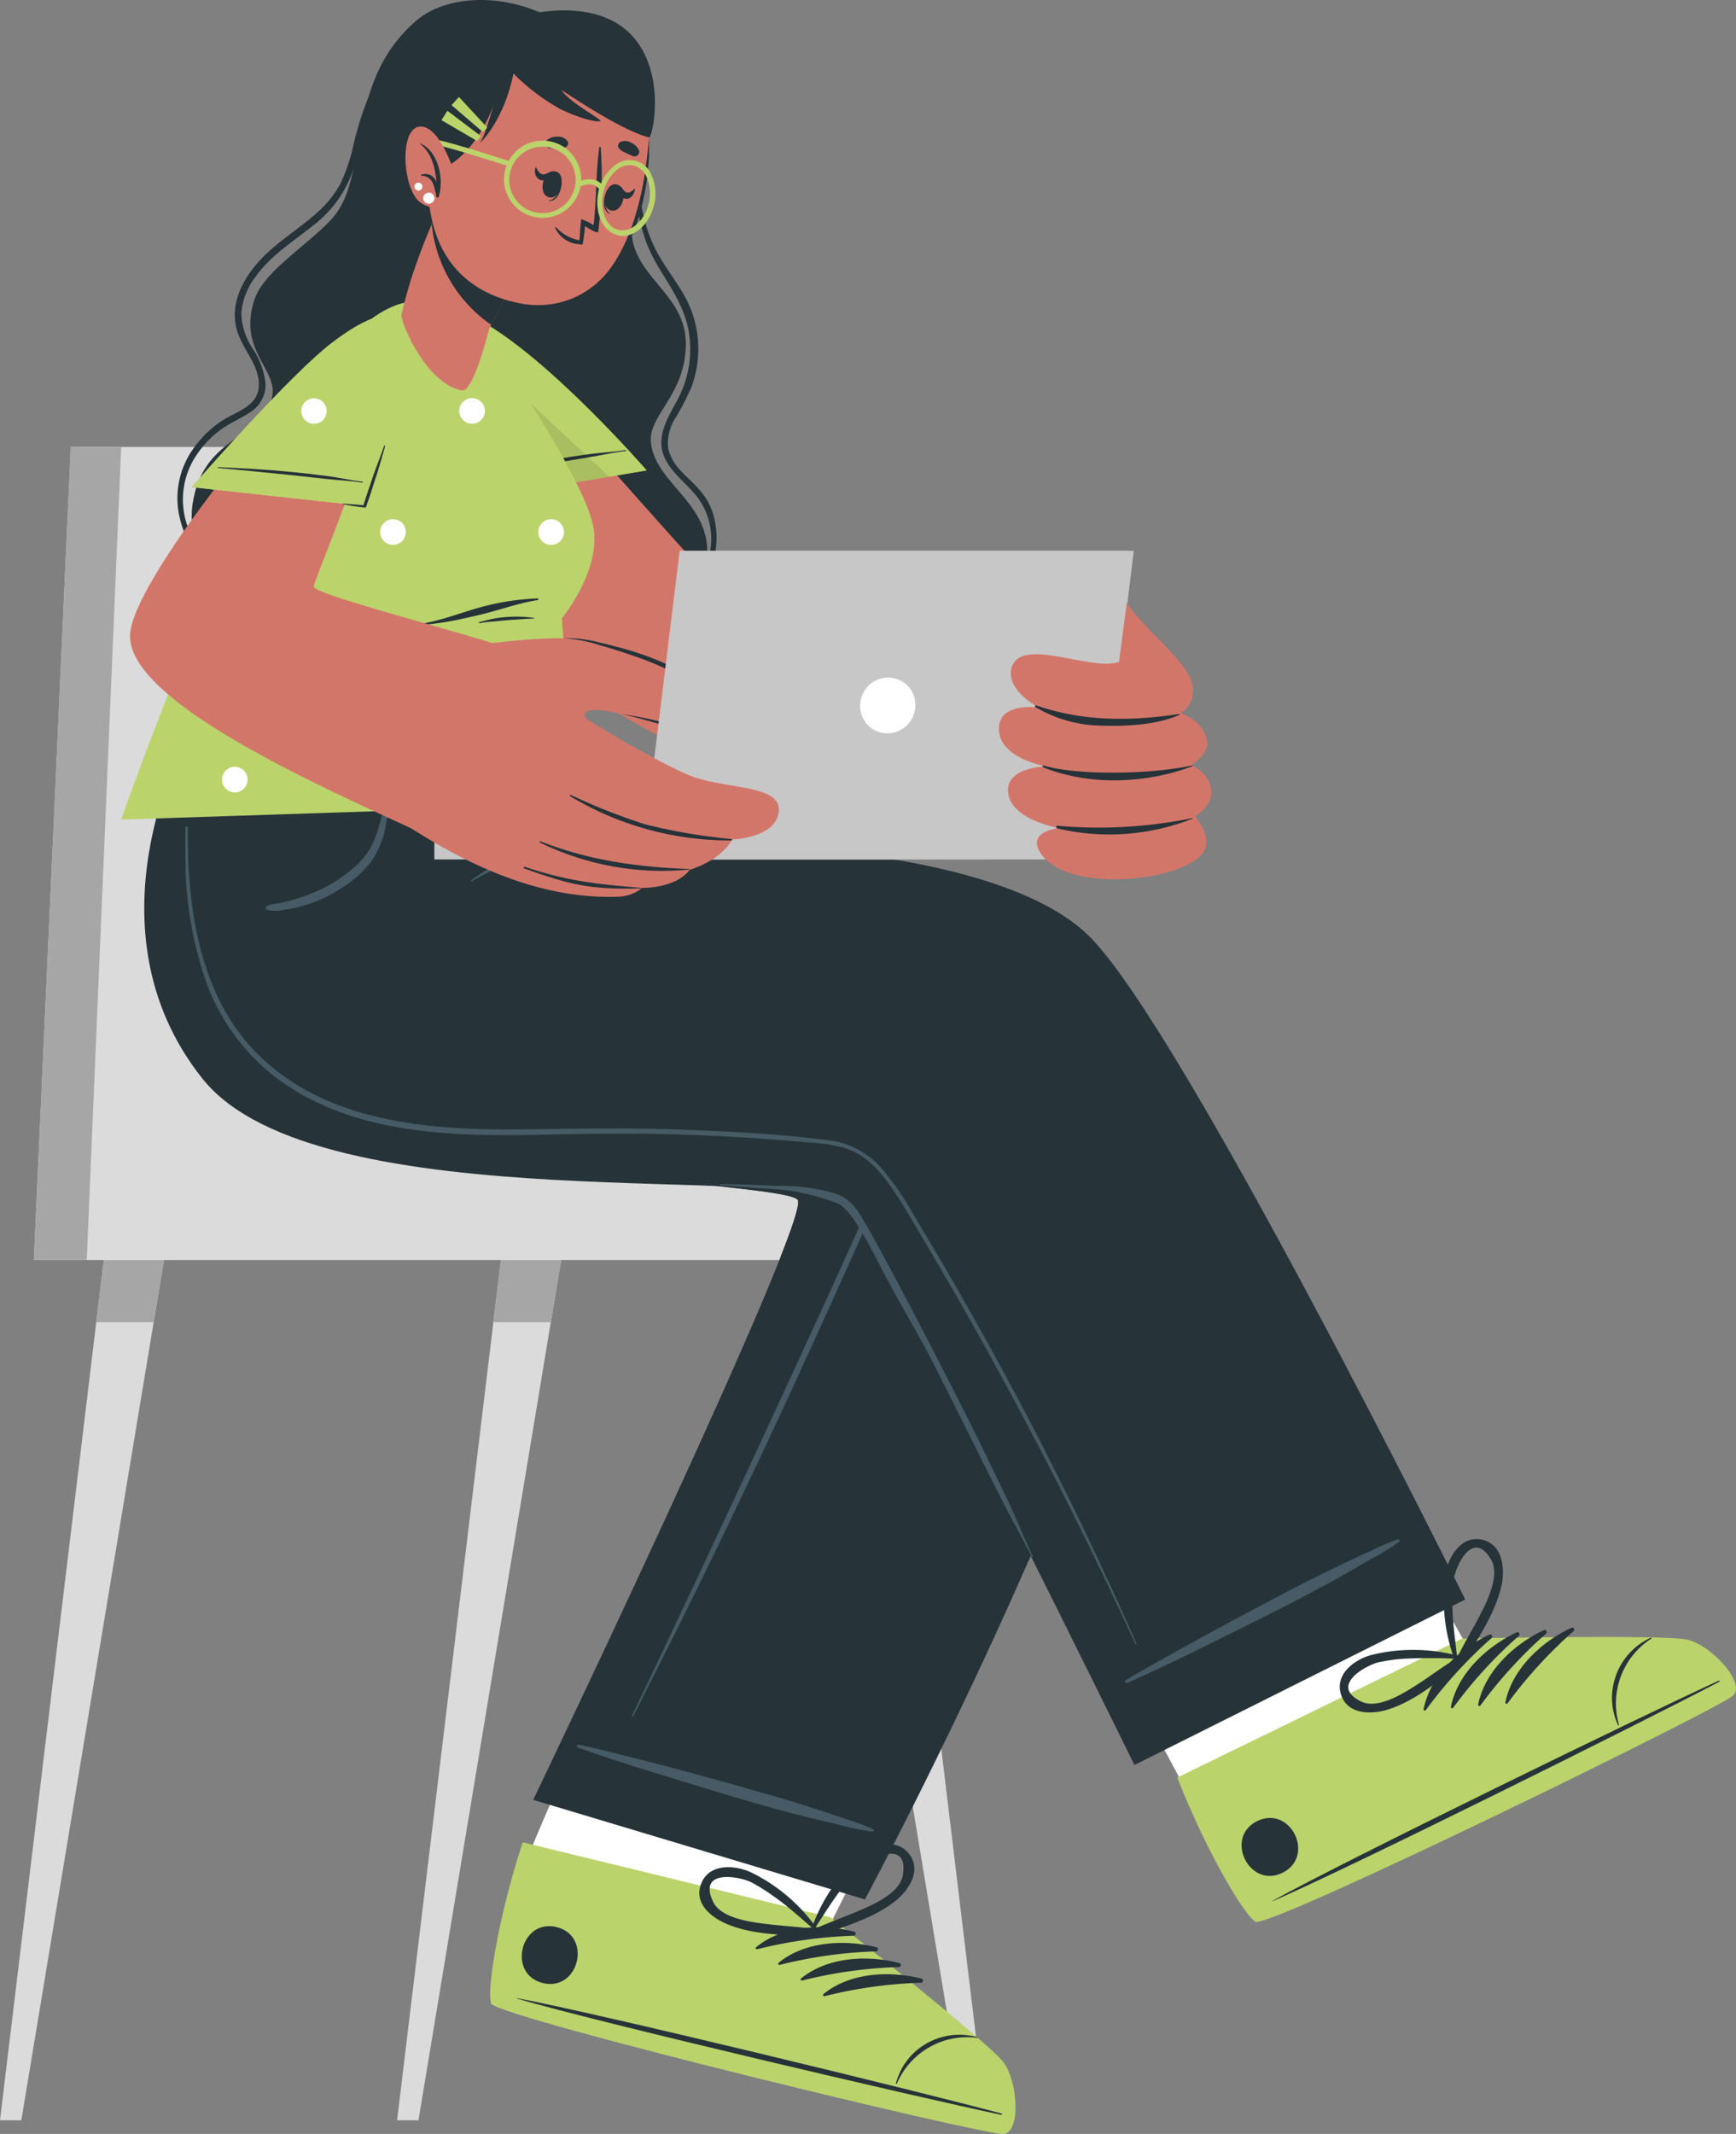 <svg xmlns="http://www.w3.org/2000/svg" viewBox="0 0 1163.74 1429.96"><rect x="0" y="0" width="1163.74" height="1429.96" fill="#808080" stroke="none"/><defs><style>.cls-1{fill:#dbdbdb;}.cls-2{fill:#a6a6a6;}.cls-3{fill:#d3766a;}.cls-4{fill:#fff;}.cls-5{fill:#bbd36b;}.cls-6{fill:#263339;}.cls-7{fill:#465b65;}.cls-8{fill:#010101;isolation:isolate;opacity:0.1;}.cls-9{fill:#c8c7c7;}</style></defs><g id="Capa_2" data-name="Capa 2"><g id="Capa_1-2" data-name="Capa 1"><path class="cls-1" d="M544.88,807.4,558,886l88.78,534.79H661L596.52,886,587,807.4Z"/><path class="cls-2" d="M587,807.4H544.88L558,886h38.55Z"/><path class="cls-1" d="M266.2,1420.8h14.31L369.24,886l13.09-78.61H340.26L330.74,886Z"/><path class="cls-2" d="M340.26,807.4,330.74,886h38.5l13.09-78.61Z"/><path class="cls-1" d="M0,1420.8H14.3L103,886l13.13-78.61H74.06L64.53,886Z"/><path class="cls-2" d="M64.54,886H103l13.13-78.61H74.06Z"/><path class="cls-1" d="M22.7,844.34H673V775.77H429.56L347.72,299.5H47.46Z"/><path class="cls-2" d="M22.7,844.34H58.15L81.23,299.5H47.46Z"/><path class="cls-3" d="M671.51,1428.59c-11.77,1.13-332-75.55-342.13-86-1.22-1.13,5.11-30.27,14.4-70v-.8c6-24.92,99.38-228.77,99.38-228.77l207.67,58.37-94.5,188.65s39,28.16,72.5,55.1c20.69,16.47,38.51,31.25,42.21,36.09C681,1393.91,683.24,1427.6,671.51,1428.59Z"/><path class="cls-4" d="M671.47,1428.59c-11.73,1.13-332-75.55-342.09-85.93-1.22-1.21,5.11-30.26,14.4-70v-.75c2.11-9.39,16.51-43.65,33.67-82.83,34.14,9.38,156.6,42.47,201.11,56.31l-22.42,44.77s39.07,28.16,72.55,55.14c20.64,16.48,38.51,31.3,42.21,36C681,1394,683.24,1427.6,671.47,1428.59Z"/><path class="cls-5" d="M672.55,1430c-12.1,1-332.62-76.54-342.94-87.19-3.94-4,3.19-54.67,20.78-108.26l206.36,50.26s105.48,83.67,115.56,96.62S684.65,1429.11,672.55,1430Z"/><path class="cls-6" d="M671,1416.2c-53.42-14.41-270.09-67.06-324-77.15-.42,0-.52.24,0,.33,52.53,15.49,269.68,66.31,323.85,77.71C672,1417.33,672.17,1416.48,671,1416.2Z"/><path class="cls-6" d="M654.68,1365.05a44.34,44.34,0,0,0-35.32,5.35,43,43,0,0,0-18.76,25.76c0,.33.52.47.66,0a51.26,51.26,0,0,1,53.42-30.64.42.42,0,0,0,.16.09.4.4,0,0,0,.19,0,.37.37,0,0,0,.15-.13.28.28,0,0,0,.06-.18.32.32,0,0,0-.06-.18.44.44,0,0,0-.15-.12.4.4,0,0,0-.19,0A.26.26,0,0,0,654.68,1365.05Z"/><path class="cls-6" d="M572.51,1294.37c-21.43-5.49-48.21-3.94-65.66,10.47-.71.52,0,1.5.84,1.31a307.61,307.61,0,0,1,64.68-9,1.37,1.37,0,0,0,.85-.43,1.41,1.41,0,0,0,.1-1.81A1.48,1.48,0,0,0,572.51,1294.37Z"/><path class="cls-6" d="M587.56,1304.89c-21.43-5.49-48.21-3.94-65.66,10.42-.65.56,0,1.5.85,1.36a303.36,303.36,0,0,1,64.72-9.06,1.43,1.43,0,0,0,.77-.48,1.35,1.35,0,0,0,.32-.85,1.39,1.39,0,0,0-.26-.86A1.37,1.37,0,0,0,587.56,1304.89Z"/><path class="cls-6" d="M602.62,1315.4c-21.43-5.54-48.21-3.94-65.66,10.42-.7.56,0,1.5.84,1.31a306.31,306.31,0,0,1,64.68-9,1.36,1.36,0,0,0,.14-2.72Z"/><path class="cls-6" d="M617.62,1325.87c-21.43-5.5-48.21-3.95-65.65,10.41-.66.57,0,1.55.84,1.36a304.1,304.1,0,0,1,64.72-9,1.42,1.42,0,0,0,.85-.45,1.4,1.4,0,0,0,.35-.89,1.46,1.46,0,0,0-.29-.92A1.43,1.43,0,0,0,617.62,1325.87Z"/><path class="cls-6" d="M373,1291.32c-24.15-5.77-33.16,31.78-9,37.55S397.24,1297.1,373,1291.32Z"/><path class="cls-6" d="M609.61,1242.61c-8.68-11.68-24.53-6.14-33.49,1.6a116.5,116.5,0,0,0-32.83,50.31c0,.42,0,.7.56.75a2.61,2.61,0,0,0,.25,1.23,2.58,2.58,0,0,0,.78,1,2.53,2.53,0,0,0,1.14.52,2.64,2.64,0,0,0,1.25-.06c17.87-6.9,37.85-12.06,53.05-24.21C609.18,1266.64,617.86,1253.64,609.61,1242.61Zm-37.52,39.33c-8.68,3.61-17.55,6.76-26.13,10.7,6.47-9.81,12.43-19.8,19.84-29a133.05,133.05,0,0,1,11.35-12.62c6.43-6,31.84-18.77,28.14,5.07-1.64,13.19-22.75,21.54-33.11,25.81Z"/><path class="cls-6" d="M487.9,1289.54c18.06,7.42,38.65,6.76,57.73,8.36a2.85,2.85,0,0,0,1.22-.3,2.59,2.59,0,0,0,.95-.82,2.69,2.69,0,0,0,.47-1.16,2.66,2.66,0,0,0-.1-1.25c.32,0,.56-.51.28-.89a116.12,116.12,0,0,0-45.59-39.09c-10.79-4.69-27.58-5.72-32.83,7.89S477.39,1285.23,487.9,1289.54Zm-10-15.39c-10.13-22,17.92-16.75,25.75-12.81a126.92,126.92,0,0,1,14.54,9.06c9.66,6.66,18.2,14.64,27.15,22.19-9.38-1.36-18.76-1.87-28.14-2.91C506,1288.32,483.44,1286.26,477.91,1274.15Z"/><path class="cls-6" d="M579.83,1272.83l-222.4-66.73S540.76,823.88,534.94,804.45c-3.84-13-278.68-14.08-359.21-86.26-83.38-74.94-18.66-222.11-18.66-222.11l231.07-1.17s-4,48.24,4.7,55.75c5.81,5,321.73,32.85,382.23,149C830.32,805.24,579.83,1272.83,579.83,1272.83Z"/><path class="cls-6" d="M535,804.4c1,3.29-3.47,17-11.63,37.54l166.07,204.14c59.24-135.06,114.91-291,86-346.38-60.55-116.19-376.42-144-382.29-149-8.77-7.51-4.69-55.75-4.69-55.75l-147,.8L485.37,795.29C514.78,798.49,534,801.11,535,804.4Z"/><path class="cls-7" d="M585.36,1225.77a139.82,139.82,0,0,0-18.15-6.76c-6.43-2.16-12.81-4.37-19.28-6.48-12.66-4.08-25.42-8-38.27-11.59-25.79-7.32-51.59-14.5-77.67-21.12-13.6-3.42-42.63-10.93-44.41-10.65-.89,0-1.08,1.55-.33,1.83,25.14,9,50.7,16.71,76.21,24.5s51,15.49,76.83,22c7.17,1.78,14.35,3.38,21.53,5.11a157.92,157.92,0,0,0,22.88,4.7C585.4,1227.6,586.15,1226.19,585.36,1225.77Z"/><path class="cls-7" d="M169.69,540.19c.7-7.74,1.54-15.43,2.43-23.13,0-.89,1.51-.89,1.41,0-3.09,31.3-6.24,63.31-.47,94.46a134.14,134.14,0,0,0,41.27,74.81C260.16,729.13,324.27,741.7,384,752c34.24,5.82,68.62,10.27,103.18,13.7,16.88,1.64,33.86,3,50.79,4s33.68,1.22,50.47,2.16c5.3.28,10.08,2.72,9.38,8.82a44.57,44.57,0,0,1-4,10.6c-1.79,4.09-3.62,8.17-5.44,12.25q-10.05,22.9-20.31,45.76-21.1,46.92-42.82,93.85-43.05,93-89.39,184.43-5.73,11.35-11.5,22.67c0,.46-1,0-.74-.47q44.26-92.6,87.37-185.7,21.39-46.17,42.63-92.49,10.56-23.13,21-46.37L585,802.05l5.2-11.59c1.41-3.24,6.66-11,3-14.08-2.39-2-7.41-1.31-10.32-1.41l-13.41-.42q-12.74-.42-25.47-1Q518.3,772.2,492.45,770q-50.37-4.35-100.37-12.53C332.76,748,268.22,737.1,220.71,697.26a142.91,142.91,0,0,1-45.58-66.49C166,601.53,166.92,570.32,169.69,540.19Z"/><path class="cls-3" d="M1160.12,1135.62c-8.35,8.4-303.91,153.69-318.31,152.09-1.69,0-15.39-26.56-33.54-63.07l-.37-.75c-11.59-23.09-116.73-217.37-116.73-217.37l183.89-93.15,107.87,189.07s48.12-3.14,91-3.8c26.4-.47,49.57-.47,55.52.84C1145.3,1102.86,1168.51,1127.36,1160.12,1135.62Z"/><path class="cls-4" d="M1160.12,1135.62c-8.35,8.35-303.91,153.69-318.36,152.09-1.64,0-15.34-26.56-33.49-63.07l-.37-.7-2.49-4.7c-.56-1.16-1.17-2.33-1.83-3.52l-2.76-5.21c-8-15.15-21.15-39.74-35.65-66.68l187.6-94.56,30.44,53.36s48.12-3.1,91-3.85c26.4-.47,49.62-.47,55.53.84C1145.3,1102.86,1168.51,1127.36,1160.12,1135.62Z"/><path class="cls-5" d="M1161.9,1136.13c-8.68,8.55-304.85,153.32-319.76,151.68-5.59-.57-32.37-44.12-52.95-96.68L980.3,1098s134.56-2.82,150.6.7S1170.53,1127.64,1161.9,1136.13Z"/><path class="cls-6" d="M1151.86,1126.37c-50.27,23-250.82,120.75-298.75,147.36-.37,0-.28.47,0,.28,50.32-21.73,250.07-121.07,299-146.84C1153.27,1126.61,1152.9,1125.86,1151.86,1126.37Z"/><path class="cls-6" d="M1106.65,1097.42a44.23,44.23,0,0,0-23.82,26.65,43.13,43.13,0,0,0,1.87,32c0,.28.7,0,.56-.33a51.67,51.67,0,0,1,21.67-57.67C1107.31,1097.79,1107,1097.23,1106.65,1097.42Z"/><path class="cls-6" d="M998.31,1095.4c-20,9.39-39.63,27.73-44,50a.83.83,0,0,0,1.5.51,305.18,305.18,0,0,1,44.09-48.24,1.38,1.38,0,0,0,.42-.86,1.43,1.43,0,0,0-.23-.94,1.43,1.43,0,0,0-1.74-.5Z"/><path class="cls-6" d="M1016.6,1093.9c-20,9.38-39.63,27.73-44,50a.84.84,0,0,0,1.51.52,302.82,302.82,0,0,1,44.08-48.24,1.38,1.38,0,0,0,.42-.87,1.33,1.33,0,0,0-.23-.93,1.41,1.41,0,0,0-.78-.57A1.39,1.39,0,0,0,1016.6,1093.9Z"/><path class="cls-6" d="M1034.85,1092.4c-20,9.38-39.63,27.73-44,50a.85.85,0,0,0,1.5.52,304.7,304.7,0,0,1,44.09-48.24,1.49,1.49,0,0,0,.42-.87,1.41,1.41,0,0,0-1-1.5A1.38,1.38,0,0,0,1034.85,1092.4Z"/><path class="cls-6" d="M1053.14,1090.9c-20,9.38-39.63,27.68-44,50a.82.82,0,0,0,1.5.47,306.58,306.58,0,0,1,44.09-48.24,1.43,1.43,0,0,0,.57-.88,1.41,1.41,0,0,0-.22-1,1.35,1.35,0,0,0-.88-.57A1.33,1.33,0,0,0,1053.14,1090.9Z"/><path class="cls-6" d="M842.75,1220.32c-22.28,11-5.3,45.62,17,34.64S865.26,1209.39,842.75,1220.32Z"/><path class="cls-6" d="M993.9,1031.86c-14.07-3.42-22.84,10.89-24.81,22.62a116.67,116.67,0,0,0,6.76,59.69.48.48,0,0,0,.15.22.53.53,0,0,0,.23.13.62.62,0,0,0,.27,0,.68.68,0,0,0,.24-.12,2.66,2.66,0,0,0,1,.8,2.71,2.71,0,0,0,1.22.29,2.74,2.74,0,0,0,1.22-.29,2.66,2.66,0,0,0,1-.8c9.38-16.71,21.48-33.42,25.47-52.47C1008.86,1050.63,1007.27,1035.1,993.9,1031.86Zm-3.75,54.2c-4.41,8.31-9.38,16.38-13.32,24.87-1.26-11.63-3.05-23.18-3.19-35a119.81,119.81,0,0,1,.75-16.94c1.08-8.68,12.48-34.87,25.05-14.08C1006.33,1056.26,995.4,1076.11,990.15,1086.06Z"/><path class="cls-6" d="M930.07,1145.66c18.76-5.77,34-19.43,49.76-30.41a2.64,2.64,0,0,0,.75-1,2.6,2.6,0,0,0,.21-1.23,2.64,2.64,0,0,0-.37-1.19,2.56,2.56,0,0,0-.87-.89c0-.38,0-.76-.33-.9a116.17,116.17,0,0,0-60-1c-11.44,3.09-24.9,13.14-20.12,26.89C903.57,1149,919.19,1149,930.07,1145.66Zm-17.54-5.44c-21.76-10.51,3.15-24.36,11.68-26.33a120.27,120.27,0,0,1,16.79-2.35,342.06,342.06,0,0,1,35.08,0c-8.07,4.7-15.62,10.42-23.45,15.63C943.25,1133.18,924.54,1146,912.53,1140.22Z"/><path class="cls-6" d="M982.23,1071.84,760.48,1182.73S587.42,830.77,568.43,808c-25.33-30.32-355.08,12.43-432.75-85.23-80.43-101-11.44-226.42-11.44-226.42H375.15s.75,27.87-13.69,68.6c0,0,286.93-17.08,368.16,61.9C791.91,687.22,982.23,1071.84,982.23,1071.84Z"/><path class="cls-7" d="M315.64,589.94a424.27,424.27,0,0,1,40-24.4,163.49,163.49,0,0,1,30.2-12.25c7.32-1.79,10.55-2.3,3.66.94L371,563h3.89l14.77-.56c9.67-.24,19.32,0,29-.24,19.55,0,39,1.74,58.48,2.72.52,0,.52.85,0,.8-19.51-.61-39.07.42-58.58.33-9.66,0-19.32,0-29,.42l-14.07.24a114.56,114.56,0,0,1-12,0l-5.39,2.53C344.06,576,330,582.9,315.92,590.64,315.68,590.88,315.26,590.36,315.64,589.94Z"/><path class="cls-7" d="M381.06,486.69c-2.58,11.88-4.69,23.8-7.74,35.58a141.64,141.64,0,0,1-4.69,16.09c-1.59,4.7-4,9.39-9,10.65-5.82,1.37-7.65-3.61-7.32-8.44a157.31,157.31,0,0,1,2.44-16.15c1-6.14,2-12.29,3-18.44.42-3.09.89-6.15,1.31-9.38,0-.75.47-6.67.84-8.36,0,0,0,.29.33.24a.33.33,0,0,0,.23-.09.4.4,0,0,0,.15-.19c0-.47,0-.57-.33-.89a.41.41,0,0,0-.26-.09.43.43,0,0,0-.26.09c-1.12.65-1.12,2.15-1.45,3.28-.84,3-1.74,6-2.49,9.06q-2.2,8.49-4.08,17c-1.22,5.73-2.44,11.41-3.61,17.13a25.88,25.88,0,0,0-.7,13.1,9.94,9.94,0,0,0,9.38,7.22l-.61,1.13c-.47,1.17-.8,2.44-1.18,3.66a33.52,33.52,0,0,0-1.07,3.71,10.24,10.24,0,0,0-.28,1.83v2c0,.71,1.35,1.65,1.83.61a14.67,14.67,0,0,1,1-1.69,9.13,9.13,0,0,0,.79-2c.33-1.18.66-2.35.89-3.57s.61-2.39.8-3.61a8,8,0,0,0,0-2.16,13.75,13.75,0,0,0,6.66-2.82,22.54,22.54,0,0,0,6.66-11c1.6-4.93,2.81-10,4-15.11A224.3,224.3,0,0,0,382.52,487C383.27,485.8,381.34,485.33,381.06,486.69Z"/><path class="cls-7" d="M260.25,520.48c-.89,5.87-1.36,11.78-2.49,17.6a167.14,167.14,0,0,1-4.17,17,59.93,59.93,0,0,1-6.66,15.39,55.28,55.28,0,0,1-11,12,98.89,98.89,0,0,1-27.29,16.33,132.91,132.91,0,0,1-15.2,5c-2.67.71-5.39,1.27-8.11,1.74a17.7,17.7,0,0,0-6.57,1.74,1.35,1.35,0,0,0-.46.49,1.38,1.38,0,0,0-.17.66,1.34,1.34,0,0,0,.17.65,1.47,1.47,0,0,0,.46.5,24.17,24.17,0,0,0,12.24,0A92.28,92.28,0,0,0,204,606.78a95.17,95.17,0,0,0,24.29-11.21,78.49,78.49,0,0,0,20-17.55,58.3,58.3,0,0,0,10.23-24.5A119.62,119.62,0,0,0,261,520.67a.52.52,0,0,0-.32-.22A.62.62,0,0,0,260.25,520.48Z"/><path class="cls-7" d="M937.2,1031.48a135.48,135.48,0,0,0-17.82,7.56c-6.14,2.82-12.33,5.63-18.43,8.54-12,5.77-24,11.69-35.79,17.83-23.77,12.44-47.51,25-71,38.06-12.24,6.81-38.5,21.31-39.63,22.71s.33,1.88,1.08,1.55c24.44-10.7,48.26-22.61,72.18-34.49s47.7-23.79,71-36.79c6.43-3.61,12.76-7.41,19.18-11.08a164,164,0,0,0,20-12.15C938.52,1032.75,938.09,1031.06,937.2,1031.48Z"/><path class="cls-7" d="M124.24,554.69a.87.87,0,0,1,.24-.59.86.86,0,0,1,.6-.25.85.85,0,0,1,.85.84c-.47,54.54,7.92,115.5,49.85,154.59,46,42.89,112.33,48,172,47.49,34.28-.29,68.52-1.18,102.76,0s69.22,2.77,103.41,7.13a56.25,56.25,0,0,1,35.08,16.8,181.62,181.62,0,0,1,23.45,33.46Q638.4,857,662.6,900.84q48.21,87.09,89.11,177.85,5.07,11.26,10.08,22.58c0,.47-.51.89-.74.37q-41.65-91-89.63-178.93-23.82-44-49.43-87.06c-8-13.51-15.71-27.31-24.67-40.22-7.88-11.4-17.73-22.14-31.38-26.27a125.53,125.53,0,0,0-25.51-3.71c-8.77-.8-17.54-1.55-26.31-2.16q-25.61-1.87-51.31-2.82c-34.52-1.26-69-.84-103.6,0-60,1.09-125.51-1-175.27-39.18a141.59,141.59,0,0,1-46.2-64.57,254.26,254.26,0,0,1-13.5-81.42Z"/><path class="cls-7" d="M483.49,793.51c12.24,0,24.48.71,36.68,1.13a142.81,142.81,0,0,1,30.39,2.72c9.38,2.3,16.6,3.43,24.2,13.8,9.38,13,61,112.63,82.59,156.6q9,18.36,17.78,36.79c5.81,12.29,11.3,25.76,17.26,38.48a.43.43,0,0,1,0,.25.47.47,0,0,1-.18.19.39.39,0,0,1-.26,0,.45.45,0,0,1-.23-.11c-5.3-10.6-11.16-21-16.65-31.53S664.24,990.66,658.9,980q-16-32.24-32.22-64.43c-10.74-21.3-23.73-42.23-34.61-63.21-9.1-17.83-21.58-42.24-30.25-45.75a143.69,143.69,0,0,0-37.9-9.39c-13.51-.94-27-1.79-40.47-3a.46.46,0,0,1-.25.08.54.54,0,0,1-.25-.06.66.66,0,0,1-.18-.19.51.51,0,0,1,0-.25.5.5,0,0,1,.09-.24.45.45,0,0,1,.2-.16.36.36,0,0,1,.25,0A.37.37,0,0,1,483.49,793.51Z"/><path class="cls-6" d="M279,13.89C233.75,52.7,246.18,109.35,227.42,140c-11.54,18.77-49.2,38.62-56.66,60.25-12.33,35.58,17.83,48.34,11.07,67.67-9.38,27.36-46.19,25.25-52.76,70s42.63,92.45,159.46,105.35,181.13-29.89,185.3-67.9-34.7-50.68-37.52-79c-1.69-18.16,22.32-30.78,23.45-64.15s-31.33-44.25-36-72.6,10.36-97.23-31.28-132.38S301.1-5.3,279,13.89Z"/><path class="cls-6" d="M284,14.88A96.82,96.82,0,0,0,254,49.56a212,212,0,0,0-16.69,46,125.57,125.57,0,0,1-9.1,27.55,71.18,71.18,0,0,1-15.66,19.38c-12.67,11.45-27.77,20.13-39.12,32.85s-19.13,28.48-14.82,45.1c2.35,9,8.25,16.37,12,24.77s4.69,17.93-1.92,24.55c-5.87,5.68-14.07,8.26-21,12.9a74.37,74.37,0,0,0-17.07,16.57,57.21,57.21,0,0,0-10.74,44.95c6.89,36.42,41,57.12,72.51,70.4,4.36,1.78,8.77,3.56,13.22,5.3.66.28,1.27-.7.57-1-31.61-14.07-68.34-30.78-80.44-66.16a53.25,53.25,0,0,1,5.44-46.93,67.73,67.73,0,0,1,16.56-17.7c6.33-4.69,13.69-7.55,20.17-12a21.58,21.58,0,0,0,10.08-19.29,53.49,53.49,0,0,0-8.72-23.47,43.19,43.19,0,0,1-7.46-24.21,46.63,46.63,0,0,1,9.38-23.47c9.8-14.07,24.39-23.08,37.52-33.64a78.57,78.57,0,0,0,28.47-39.38c2.44-8.35,3.94-16.94,6-25.34A231.84,231.84,0,0,1,250,64.34a110.16,110.16,0,0,1,24.72-40.73,60.23,60.23,0,0,1,9.66-7.93C284.78,15.26,284.4,14.65,284,14.88Z"/><path class="cls-6" d="M478.89,347.55a43.7,43.7,0,0,0-8.11-17c-4-5.16-9-9.39-13.46-14.08a33.6,33.6,0,0,1-9.38-15.77,31.65,31.65,0,0,1,5.16-21.12,163.59,163.59,0,0,0,10.46-20.36,73.17,73.17,0,0,0-7.32-65.33c-4-6.52-8.49-12.71-12.52-19.24a95.32,95.32,0,0,1-10.36-22.71c-5.26-17.6-6.38-36.18-10.7-54A277.22,277.22,0,0,0,403.9,44.82c0-.42-.79,0-.61.38A240.58,240.58,0,0,1,419.71,93c3.7,15.63,5.16,31.58,7.92,47.4a117.23,117.23,0,0,0,5.91,22.8,126.81,126.81,0,0,0,10.13,19.53c7.93,12.9,16.09,25.62,18.25,40.92a71.55,71.55,0,0,1-7.51,43.78c-6.14,11.64-14.77,24.45-9.38,38.06,4.69,11.54,15.53,18.44,22.8,28.16a46.15,46.15,0,0,1,7.92,37c-6.28,32.86-39.11,49-69.78,50.64a.75.75,0,0,0-.53.22.75.75,0,0,0,0,1.06.75.75,0,0,0,.53.22c26.73-.33,55.76-12.06,68.28-37.07A56.3,56.3,0,0,0,478.89,347.55Z"/><path class="cls-3" d="M298.66,250.46c11.16,45.94,84.42,206.48,110.21,223.9C438.94,494.49,598.16,575,628.23,565.3c10.36-3.38,54.87-114.55,34.89-123.19-61-26.46-176-46.41-192.29-60.58-10.74-9.39-75.7-85.32-135.26-149.14C313.15,208.27,291.48,220.8,298.66,250.46Z"/><path class="cls-5" d="M290.17,247.64c5.63,29.8,31.47,86.35,31.47,86.35l111.81-18.77S369.06,240.93,322,214.89C303.07,204.56,284.49,217.47,290.17,247.64Z"/><path class="cls-5" d="M290.17,247.64c5.63,29.8,31.47,86.35,31.47,86.35l111.81-18.77S369.06,240.93,322,214.89C303.07,204.56,284.49,217.47,290.17,247.64Z"/><path class="cls-4" d="M325.06,275.52a8.53,8.53,0,1,1-5.29-7.95,8.55,8.55,0,0,1,5.29,7.95Z"/><path class="cls-6" d="M319.91,318.74c16.41-3.85,32.82-7.46,49.47-10.37q12.39-2.21,24.91-3.94c8.34-1.18,16.79-1.51,25.09-2.82a.35.35,0,1,1,0,.7c-8.35.85-16.65,2.87-24.95,4.18l-24.9,4.13c-16.56,2.82-33.16,5.63-49.67,8.82C319.48,319.54,319.43,318.83,319.91,318.74Z"/><path class="cls-8" d="M408.55,319.54l-87,14.45s-25.79-56.55-31.37-86.39c-2.86-15.35.51-26.24,7.08-31.87Z"/><path class="cls-5" d="M385.24,539.21l-304,10S173.48,284.3,240.31,221c30.44-28.77,58.07-22.44,80.48-1.32,5.63,5.26,73.07,102.63,77.3,135.39,3.75,28.91-21.44,59.27-21.44,59.27Z"/><path class="cls-4" d="M166,356.52a8.57,8.57,0,0,1-8.58,8.58,6.69,6.69,0,0,1-2.35-.37c2.35-5.16,4.69-10.28,7.08-15.35a8.41,8.41,0,0,1,3.85,7.14Zm97.46-8.59a8.59,8.59,0,1,0,8.58,8.59,8.57,8.57,0,0,0-8.58-8.59Zm106.09,0a8.59,8.59,0,0,0-8,5.27,8.69,8.69,0,0,0-.51,5,8.57,8.57,0,0,0,11.7,6.29,8.58,8.58,0,0,0,5.31-7.93,8.57,8.57,0,0,0-8.53-8.59ZM210.44,266.79A8.6,8.6,0,0,0,202,277a8.66,8.66,0,0,0,2.31,4.4,8.58,8.58,0,1,0,6.12-14.61Zm106,0a8.59,8.59,0,0,0-8.42,10.26,8.59,8.59,0,1,0,8.47-10.26ZM157.4,513.87a8.57,8.57,0,1,0,6.07,2.51A8.53,8.53,0,0,0,157.4,513.87Zm106,0a8.57,8.57,0,1,0,6.07,2.51A8.53,8.53,0,0,0,263.44,513.87Zm106.09,0a8.51,8.51,0,0,0-4.78,1.42,8.58,8.58,0,0,0-1.36,13.22,8.58,8.58,0,0,0,14.67-6,8.57,8.57,0,0,0-8.53-8.59ZM210.44,432.73a8.59,8.59,0,1,0,3.29,16.52,8.6,8.6,0,0,0,2.78-14A8.57,8.57,0,0,0,210.44,432.73Zm106,0A8.59,8.59,0,0,0,308.06,443a8.59,8.59,0,1,0,8.47-10.26Z"/><path class="cls-6" d="M357.94,414.05a83.39,83.39,0,0,0-18.48-.56,79.14,79.14,0,0,0-8.68,1.08c-3.23.65-6.37,1.55-9.38,2.25-.56,0-.28.89,0,.8a80.84,80.84,0,0,1,9.66-1.17c2.91-.24,5.82-.62,8.78-.85,6-.42,12-.84,18-1.13C358.13,414.43,358.17,414.1,357.94,414.05Z"/><path class="cls-6" d="M360.47,401a168.5,168.5,0,0,0-40.38,6.48c-13.65,4-27.29,9.39-41.46,11-.56,0-.51.94,0,.89,6.8-.75,13.56-1.5,20.31-2.58s13.41-2.72,20.07-4.17c14.07-3.1,27.39-8.31,41.51-10.52a.58.58,0,0,0,.28-.21.59.59,0,0,0,.1-.34.57.57,0,0,0-.13-.33A.52.52,0,0,0,360.47,401Z"/><path class="cls-3" d="M269.07,211.23c0,5.54,16.41,45.57,40.52,50.4,7.83,1.55,18.24-41,18.24-41l1.5-3,20.73-41.53L306.73,130l-6.38-6.24s-4.69,11.73-10.93,26.42c-.28.66-.56,1.32-.84,2.07s-.71,1.59-1,2.39l-2.72,6.62c-.65,1.73-1.36,3.38-2,5.16s-1.32,3.56-2,5.39A307,307,0,0,0,269.07,211.23Z"/><path class="cls-6" d="M289.42,150.41a93.16,93.16,0,0,0,39.91,67.29l20.73-41.53L306.73,130l-6.38-6.24S295.42,135.72,289.42,150.41Z"/><path class="cls-3" d="M431.2,128.07c-16.46,79.78-66,78.89-83.25,75.09-15.57-3.24-68.28-16.24-60.17-97.29S338.2,7.33,374.26,12.82,447.85,48.29,431.2,128.07Z"/><path class="cls-6" d="M399.87,190a53.54,53.54,0,0,0,9-9.76A90.29,90.29,0,0,0,415.91,169a125.12,125.12,0,0,0,10-24.54,202.46,202.46,0,0,0,6-25.81l1.83-13.24,1.36-13.28v13.38l-1.22,13.37a173.14,173.14,0,0,1-5.53,26.28,114.82,114.82,0,0,1-10.65,24.68A63.11,63.11,0,0,1,399.87,190Z"/><path class="cls-6" d="M424.4,104.65c-1.83-.65-3.38-1.54-5.11-2.34a9,9,0,0,1-4.69-3.43,2.9,2.9,0,0,1,.79-3.42,7,7,0,0,1,7.27,0,10.51,10.51,0,0,1,5.63,5.11,3.11,3.11,0,0,1-.63,3.3,3.1,3.1,0,0,1-1.52.87A3,3,0,0,1,424.4,104.65Z"/><path class="cls-6" d="M368.45,99.3h5.62a9.4,9.4,0,0,0,5.73-1,2.87,2.87,0,0,0,1-1.57,2.84,2.84,0,0,0-.21-1.86,7,7,0,0,0-2.82-2.5,7.16,7.16,0,0,0-3.7-.74,10.41,10.41,0,0,0-7.27,2.16,3.16,3.16,0,0,0-1,1.5,3.13,3.13,0,0,0,1,3.3A3.14,3.14,0,0,0,368.45,99.3Z"/><path class="cls-6" d="M376.56,121.69c0-.24-.52,0-.52.37-.94,5.5-3,11.6-8.25,12.39v.28C374,135.11,376.51,127,376.56,121.69Z"/><path class="cls-6" d="M372.81,115c-8.58-2.48-12.85,14.93-4.93,17.18S380.08,117,372.81,115Z"/><path class="cls-6" d="M369.24,115.07c-1.78.61-3.7,2-5.58,1.74s-3.28-2.54-4.27-4.69h-.32a6.55,6.55,0,0,0,3,8.44c3.14,1.22,6.19-1.12,7.88-4.27C370.23,116,370,114.84,369.24,115.07Z"/><path class="cls-6" d="M406.72,127.88s.37.38.32.61c-1.54,5.31-2.39,11.69,2,14.69v.28C403.2,141.16,404.42,132.72,406.72,127.88Z"/><path class="cls-6" d="M413,123.52c8.82,1.55,5.07,19-3.09,17.6S405.64,122.21,413,123.52Z"/><path class="cls-6" d="M416.38,125.35c1.17,1.22,2.15,3.19,3.8,3.66s3.7-1.08,5.3-2.63a.22.22,0,0,1,.23.28c-.61,3.34-2.44,6.62-5.82,6.57s-4.68-3.38-4.68-6.9C415,125.77,415.86,124.93,416.38,125.35Z"/><path class="cls-6" d="M392.18,151.49s-.75,8.3-1.64,12.11c0,.37-1.08.32-2.4,0a18.51,18.51,0,0,1-15.94-10.84.42.42,0,0,1,0-.29.38.38,0,0,1,.18-.23.42.42,0,0,1,.29,0,.41.41,0,0,1,.23.18A28.1,28.1,0,0,0,388.28,161c.52-1,.85-14.08,1.46-14.08a32.69,32.69,0,0,1,8.16,4c2.11-17.32,1.41-34.82,3.8-52a.49.49,0,0,1,.15-.36.51.51,0,0,1,.36-.15.51.51,0,0,1,.37.15.49.49,0,0,1,.15.36A283.54,283.54,0,0,1,401,155.2C401,157.17,393.54,152.47,392.18,151.49Z"/><path class="cls-6" d="M292.42,113.52c8.82.94,35.6-19.24,43.43-61.28,0,0-9.66,37.26-13.41,42.23s15-11.36,21.76-45.19a138.35,138.35,0,0,0,31.8,24c15.29,7.23,25.14,8.73,26.5,7.79s-21-12.44-26.17-20.88c0,0,39.34,27.07,58.76,31.91,2.25.56,12.85-45.8-14.07-70.82s-78.88-11.73-93.8-1.41c0,0-15.57-.37-35.92,19.34S283,112.49,292.42,113.52Z"/><path class="cls-5" d="M355.32,144.59a25.87,25.87,0,1,1,6.19,1.31A23.72,23.72,0,0,1,355.32,144.59Zm15.75-45a20.7,20.7,0,0,0-5.39-1.18,22.26,22.26,0,1,0,5.39,1.18Z"/><path class="cls-5" d="M412.58,157.07c-9.38-3.24-14.07-15.62-11.4-28.62a30.25,30.25,0,0,1,9.38-16.24,15.86,15.86,0,0,1,26.55,6,30.19,30.19,0,0,1,1.41,18.77c-3.1,13.75-14.08,23.09-24.16,20.79A9.53,9.53,0,0,1,412.58,157.07Zm13.22-45.8-1.21-.37a13.63,13.63,0,0,0-12,3.75,27.11,27.11,0,0,0-8.12,14.45c-2.67,11.92,2,23.14,10.42,25s17.39-6.29,20.07-18.21a27.61,27.61,0,0,0-1.17-16.52,14,14,0,0,0-8-8.12Z"/><path class="cls-5" d="M387.72,125.35l-1.59-3c4.69-2.3,14.07-4.69,18.76,3.24L402,127.27C397.85,120.28,388.1,125.35,387.72,125.35Z"/><path class="cls-5" d="M275.21,107l-2.63-2.2c1-1.22,10.23-11.92,17.92-11.45s50.93,14.64,52.81,15.25l-1.08,3.24c-12.52-4.09-46.34-14.74-51.92-15.07S277.69,104,275.21,107Z"/><path class="cls-3" d="M281.59,135.49a17.35,17.35,0,0,0,3.33,2,13.06,13.06,0,0,0,3.66,1.18,10.86,10.86,0,0,0,4.68,0,12.39,12.39,0,0,0,3.62-1.41,15.54,15.54,0,0,0,4.27-3.47l1.92-22.15S293.26,82.18,280.42,85,270.05,126.8,281.59,135.49Z"/><path class="cls-6" d="M281.59,96.07s-.33,0,0,.32c8,6.39,10.27,16.29,11,26a7.6,7.6,0,0,0-4-5,7.55,7.55,0,0,0-3.16-.81,7.64,7.64,0,0,0-3.2.58c-.28,0,0,.52,0,.57a8.43,8.43,0,0,1,4.94,1.44,8.53,8.53,0,0,1,3.18,4,44.3,44.3,0,0,1,2.11,8.49c0,.94,1.78.94,1.73,0v-.23C297.77,119.86,293.69,101,281.59,96.07Z"/><path class="cls-4" d="M283.7,132.53a3.77,3.77,0,0,0,7.5.7,3.61,3.61,0,0,0-.15-1.46,3.77,3.77,0,0,0-.7-1.29,3.54,3.54,0,0,0-1.14-.93,3.71,3.71,0,0,0-1.41-.42,3.61,3.61,0,0,0-1.46.15,3.74,3.74,0,0,0-1.3.7,3.64,3.64,0,0,0-.92,1.14A3.71,3.71,0,0,0,283.7,132.53Z"/><path class="cls-4" d="M277.83,124.83a2.68,2.68,0,0,0,.12,1,2.62,2.62,0,0,0,1.32,1.57,2.68,2.68,0,0,0,1,.29,2.53,2.53,0,0,0,1.93-.6,2.52,2.52,0,0,0,.65-.8,2.88,2.88,0,0,0,.19-2,2.64,2.64,0,0,0-1.3-1.58,2.68,2.68,0,0,0-1-.29,2.63,2.63,0,0,0-1.94.6A2.7,2.7,0,0,0,277.83,124.83Z"/><path class="cls-5" d="M326.61,85.46,307.67,65l-5,5.45L323.7,88.46Z"/><path class="cls-5" d="M322.2,91.09,299.92,74.24l-4,6.29,24,14Z"/><path class="cls-3" d="M222.73,235.91C189.19,267.4,87,391.06,87.14,426.44c.28,53.92,188.77,125.44,218.32,143.27,12.57,7.65,56.89-123.42,43.62-131.82-11.59-7.32-139-38.9-138.69-44.72,0-4.69,27.72-65.7,48.45-140.08C275.07,194.9,240.17,219.49,222.73,235.91Z"/><path class="cls-3" d="M394.71,483.64c-5.91-6.14-2.72-9.38,12.33-7.18s72.7,23.47,78.37,2.59S409.3,429.54,384,427.94s-66.83,4.69-66.83,4.69C332,441.32,365.87,466.05,394.71,483.64Z"/><path class="cls-6" d="M416,478.39a244.68,244.68,0,0,1,24.63,4.69A219.52,219.52,0,0,0,465,487.77a28.48,28.48,0,0,0,11.72-.84,10.35,10.35,0,0,0,4.47-3,10.47,10.47,0,0,0,2.38-4.83,12.27,12.27,0,0,0-4-9.85,51.44,51.44,0,0,0-9.38-7.79,161.33,161.33,0,0,0-21.48-12.2,226.18,226.18,0,0,0-22.94-9.39q-11.77-4.12-23.78-7.51a97.34,97.34,0,0,0-24.43-4.69,87.2,87.2,0,0,1,24.85,3q12.25,2.82,24.21,6.57A181,181,0,0,1,450,446.62a151.69,151.69,0,0,1,22.23,11.92A54.62,54.62,0,0,1,482,467a15.46,15.46,0,0,1,4.69,12.67,13.77,13.77,0,0,1-9,10.09,29.47,29.47,0,0,1-13,.61C447.85,487.82,432.37,481.63,416,478.39Z"/><path class="cls-9" d="M603.51,561.92H291.16v14H603.51Z"/><path class="cls-2" d="M416.94,561.92l-10.69,14H662.46v-14Z"/><path class="cls-9" d="M430.31,575.91H734.69l25.37-206.86H455.63Z"/><path class="cls-4" d="M576.64,472.62a18.14,18.14,0,0,0,5.09,13.27,18.1,18.1,0,0,0,13.1,5.5,18.76,18.76,0,0,0,18.76-18.77,18.14,18.14,0,0,0-18.19-18.54,18.76,18.76,0,0,0-18.76,18.54Z"/><path class="cls-3" d="M264.94,548c43.43,29.33,94.22,54.72,148.91,52.89A27.11,27.11,0,0,0,430.59,595c24.53-.38,31.7-12.11,31.7-12.11,22.75-7.32,28.47-20.32,28.47-20.32s28.8-.75,31.24-18.26c2.76-19.61-38.23-14.68-62.43-25.81-55.39-25.43-127-77.05-142.34-86Z"/><path class="cls-6" d="M382.75,532.73a397,397,0,0,0,49.76,19.67,389.92,389.92,0,0,0,57.78,9.85.48.48,0,0,1,.34.14.49.49,0,0,1,.13.33.51.51,0,0,1-.13.33.48.48,0,0,1-.34.14,207.37,207.37,0,0,1-107.87-29.52C381.67,533,381.91,532.36,382.75,532.73Z"/><path class="cls-6" d="M362.54,563.94c16.41,6.1,45.3,16.57,99.75,18.39v.33a186.15,186.15,0,0,1-100-17.92C361.27,564.27,361.46,563.56,362.54,563.94Z"/><path class="cls-6" d="M352,580.93c28.14,9.38,47.28,11.54,78.37,14.08,0,0,.24.32,0,.32-35.69,1-48.73-2.67-78.88-13.32C350.53,581.49,350.91,580.55,352,580.93Z"/><path class="cls-5" d="M128.55,326.44,243.5,339s20-54.62,26.74-86.44c9-42.23-4.69-55.23-46.9-23.46C195.24,250,128.55,326.44,128.55,326.44Z"/><path class="cls-5" d="M128.55,326.44,243.5,339s20-54.62,26.74-86.44c9-42.23-4.69-55.23-46.9-23.46C195.24,250,128.55,326.44,128.55,326.44Z"/><path class="cls-4" d="M219,275.52a8.53,8.53,0,1,1-5.29-7.95,8.55,8.55,0,0,1,5.29,7.95Z"/><path class="cls-6" d="M229.48,337.51c1.27,0,13.13.8,14.07,1.13,2.16-6.48,4.27-13,6.52-19.48,1.13-3.24,2.3-6.43,3.52-9.62s2.72-7.6,3.94-10.7c0-.47.8-.28.66,0-1.13,4.23-2.12,7.32-3.15,10.94s-1.92,6.47-2.95,9.66c-2.25,6.76-4.36,14.08-6.94,20.7a123,123,0,0,1-15.62-2.39S229.29,337.51,229.48,337.51Z"/><path class="cls-6" d="M146.28,313.06c16.23.66,32.36,1.55,48.54,3.15,8,.79,16.09,1.69,24.11,2.72s15.95,2.91,24,3.85c.43,0,.33.75,0,.65-8-1.31-16.18-1.59-24.2-2.48s-16.08-1.79-24.15-2.63c-16.09-1.65-32.17-3.29-48.26-4.69C145.72,313.72,145.86,313.06,146.28,313.06Z"/><path class="cls-3" d="M755.32,404c11.49,17.74,39.82,38.43,43.71,53.64a18,18,0,0,1-7.4,20.18s16.41,5.63,17.67,20c.62,7.37-10.59,14.93-10.59,14.93s12.94,5.11,13.27,18C812.26,541,801,547,801,547s10.13,10.7,7.08,21.21c-6.24,21.35-93.38,32.85-111.11,2.53-8.25-14.07,13.18-15.81,13.18-15.81s-31.37-5.07-34.23-23,25.18-18.35,25.18-18.35-30.39-5.21-31.47-24.08c-1.12-19.61,27-15.3,27-15.3S675.45,463.61,677.8,449c4.08-24.12,53.79,1.54,72.37-5.54Z"/><path class="cls-6" d="M799.32,548.22c.28,0,.42.33,0,.42a152.23,152.23,0,0,1-90.48,6.52c-1,0-1-1.87,0-1.83A312.94,312.94,0,0,0,799.32,548.22Z"/><path class="cls-6" d="M799.13,512.93c.33,0,.47.47,0,.61-28.66,10.93-66.79,13.65-99.15.94-1.12-.43-1.69-1.93-.37-1.5C721.93,519.78,771.46,519,799.13,512.93Z"/><path class="cls-6" d="M694.5,472.62c31.46,11,63.31,10.74,96,5.82.42,0,.47.51,0,.65-15.33,6.81-36.48,7.79-53,7.14a88.29,88.29,0,0,1-43.53-12.49C693.56,473.32,693.79,472.29,694.5,472.62Z"/></g></g></svg>
